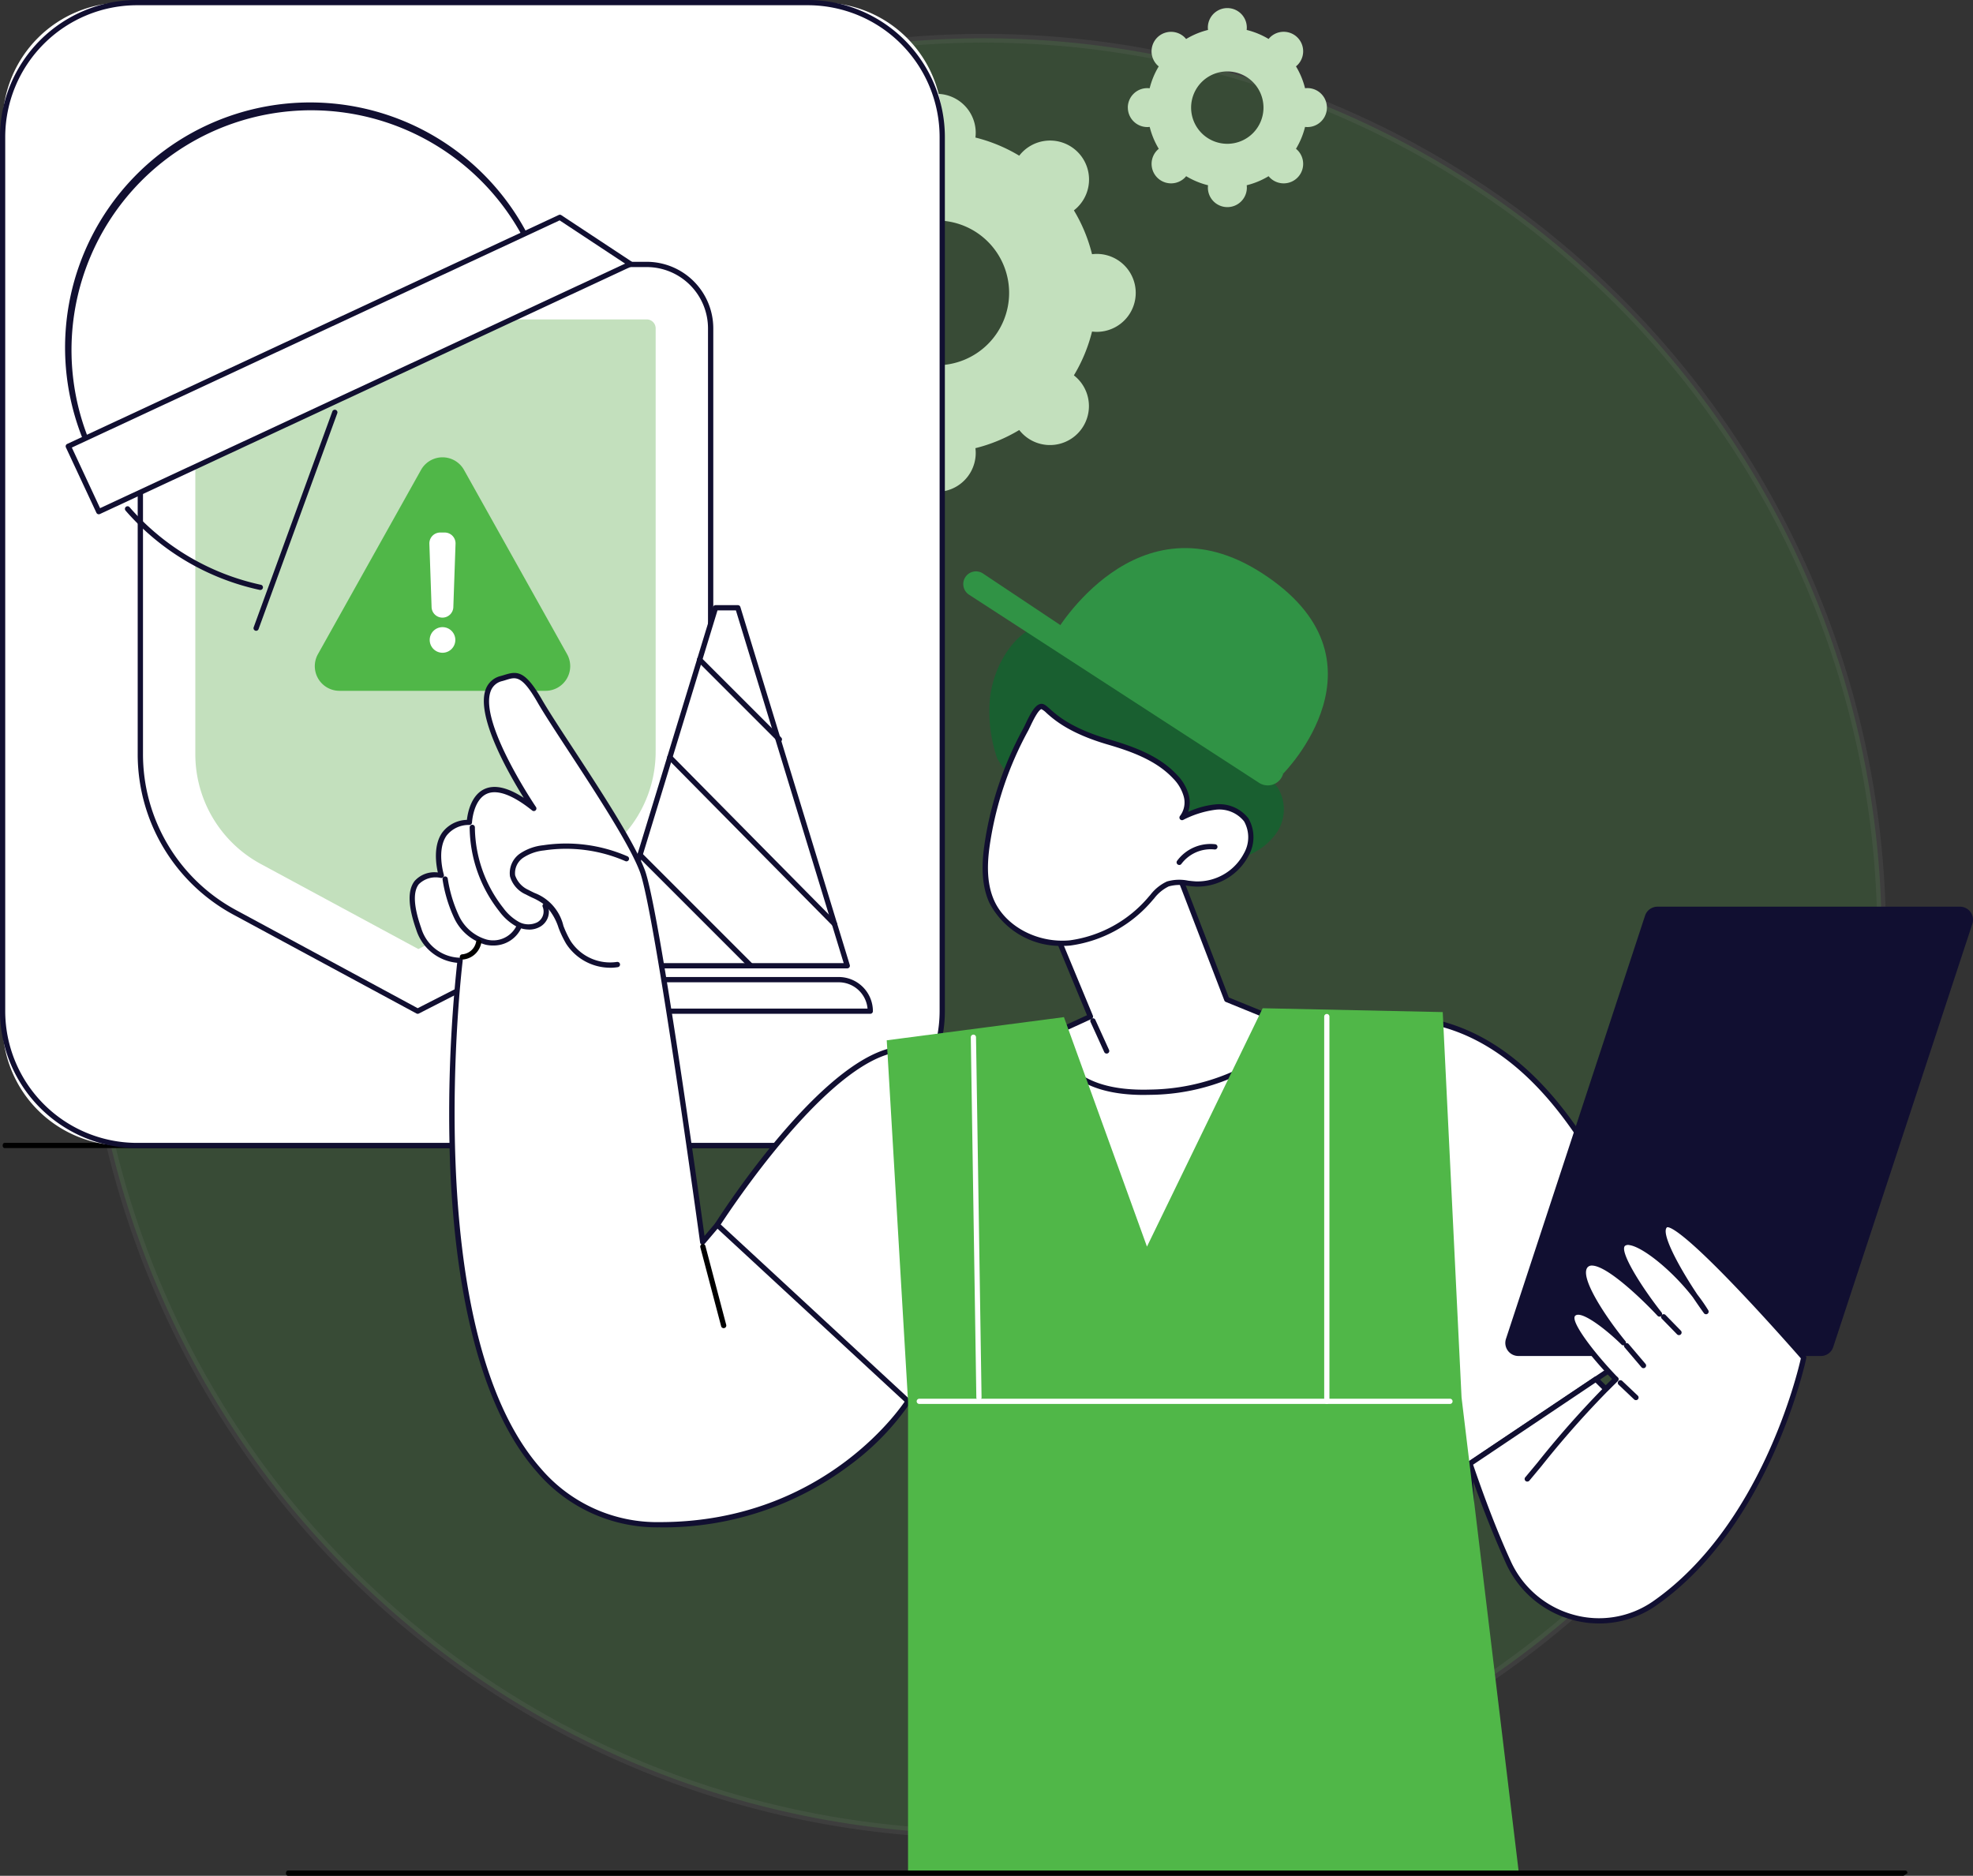 <svg xmlns="http://www.w3.org/2000/svg" xmlns:xlink="http://www.w3.org/1999/xlink" width="226.504" height="215.333" viewBox="0 0 226.504 215.333"><rect x="0" y="0" width="226.504" height="215.333" fill="#333333" stroke="none"/><defs><clipPath id="a"><rect width="226.504" height="215.333" fill="none"/></clipPath></defs><g transform="translate(-0.795)"><path d="M228.137,173.068A103.068,103.068,0,1,0,125.068,276.137,103.069,103.069,0,0,0,228.137,173.068" transform="translate(-11.329 -65.606)" fill="#50b848" stroke="#707070" stroke-width="1" opacity="0.179"/><g transform="translate(0.795)"><g clip-path="url(#a)"><path d="M91.383,34.472a4.474,4.474,0,0,0,4.474,4.474,4.555,4.555,0,0,0,.543-.036,18.271,18.271,0,0,0,2.084,5.031,4.619,4.619,0,0,0-.41.358,4.474,4.474,0,1,0,6.327,6.327,4.354,4.354,0,0,0,.359-.409A18.276,18.276,0,0,0,109.79,52.3a4.554,4.554,0,0,0-.036.542,4.473,4.473,0,1,0,8.947,0,4.366,4.366,0,0,0-.036-.542,18.276,18.276,0,0,0,5.031-2.084A4.472,4.472,0,1,0,130.38,44.3a4.369,4.369,0,0,0-.41-.358,18.273,18.273,0,0,0,2.084-5.031,4.539,4.539,0,0,0,.542.036,4.474,4.474,0,0,0,0-8.948,4.539,4.539,0,0,0-.542.036A18.273,18.273,0,0,0,129.971,25a4.369,4.369,0,0,0,.41-.358,4.474,4.474,0,1,0-6.685-5.918,18.276,18.276,0,0,0-5.031-2.084,4.366,4.366,0,0,0,.036-.542,4.473,4.473,0,1,0-8.947,0,4.554,4.554,0,0,0,.036.542,18.276,18.276,0,0,0-5.031,2.084,4.354,4.354,0,0,0-.359-.409,4.474,4.474,0,1,0-6.327,6.327,4.619,4.619,0,0,0,.41.358A18.3,18.3,0,0,0,96.4,30.034,4.555,4.555,0,0,0,95.857,30a4.474,4.474,0,0,0-4.474,4.474m14.536,0a8.308,8.308,0,1,1,8.308,8.308,8.308,8.308,0,0,1-8.308-8.308" transform="translate(-6.686 -0.851)" fill="#c3e0bd"/><path d="M139.7,12.423a2.237,2.237,0,0,0,2.237,2.236,2.176,2.176,0,0,0,.271-.018,9.146,9.146,0,0,0,1.043,2.515,2.194,2.194,0,0,0-.2.179,2.237,2.237,0,0,0,3.163,3.163,2.192,2.192,0,0,0,.179-.2,9.116,9.116,0,0,0,2.515,1.042,2.205,2.205,0,0,0-.019.272,2.237,2.237,0,1,0,4.474,0,2.4,2.4,0,0,0-.018-.272,9.127,9.127,0,0,0,2.515-1.042,2.066,2.066,0,0,0,.179.2,2.237,2.237,0,0,0,3.163-3.163,2.32,2.32,0,0,0-.2-.179,9.116,9.116,0,0,0,1.042-2.515,2.191,2.191,0,0,0,.272.018,2.236,2.236,0,1,0,0-4.473,2.191,2.191,0,0,0-.272.018,9.116,9.116,0,0,0-1.042-2.515,2.32,2.32,0,0,0,.2-.179,2.237,2.237,0,0,0-3.163-3.163,2.177,2.177,0,0,0-.179.2A9.127,9.127,0,0,0,153.34,3.51a2.4,2.4,0,0,0,.018-.272,2.237,2.237,0,1,0-4.474,0,2.205,2.205,0,0,0,.019.272,9.116,9.116,0,0,0-2.515,1.042,2.317,2.317,0,0,0-.179-.2,2.237,2.237,0,0,0-3.163,3.163,2.194,2.194,0,0,0,.2.179,9.146,9.146,0,0,0-1.043,2.515,2.176,2.176,0,0,0-.271-.018,2.237,2.237,0,0,0-2.237,2.236m7.268,0a4.154,4.154,0,1,1,4.154,4.154,4.154,4.154,0,0,1-4.154-4.154" transform="translate(-10.221 -0.073)" fill="#c3e0bd"/><path d="M173.962,142.155H.535c-.115,0-.209-.135-.209-.3s.094-.3.209-.3H174.171c.116,0,.209.135.209.3" transform="translate(-0.024 -10.357)"/><path d="M14.16,131.523h80.2a13.834,13.834,0,0,0,13.834-13.834V14.16A13.834,13.834,0,0,0,94.36.326H14.16A13.834,13.834,0,0,0,.326,14.16V117.689A13.834,13.834,0,0,0,14.16,131.523" transform="translate(-0.024 -0.024)" fill="#fff"/><path d="M92.744,131.8H15.729A15.747,15.747,0,0,1,0,116.072V15.728A15.747,15.747,0,0,1,15.729,0H92.744a15.747,15.747,0,0,1,15.729,15.728V116.072A15.747,15.747,0,0,1,92.744,131.8M15.729.6A15.142,15.142,0,0,0,.6,15.728V116.072A15.143,15.143,0,0,0,15.729,131.2H92.744a15.143,15.143,0,0,0,15.125-15.125V15.728A15.142,15.142,0,0,0,92.744.6Z" fill="#110f31"/><path d="M24.722,32.754h50.8a7.337,7.337,0,0,1,7.337,7.337V88.648A20.652,20.652,0,0,1,71.6,107.038L49.221,118.476l-21-11.337A20.652,20.652,0,0,1,17.385,88.965V40.091a7.337,7.337,0,0,1,7.337-7.337" transform="translate(-1.272 -2.397)" fill="#fff"/><path d="M49.2,118.754a.306.306,0,0,1-.144-.036l-21-11.337a20.934,20.934,0,0,1-11-18.438V40.068a7.649,7.649,0,0,1,7.64-7.64h50.8a7.648,7.648,0,0,1,7.639,7.64V88.623a20.867,20.867,0,0,1-11.418,18.66l-22.38,11.439a.3.3,0,0,1-.138.032M24.7,33.032a7.044,7.044,0,0,0-7.036,7.036V88.943a20.326,20.326,0,0,0,10.682,17.906L49.2,118.111l22.238-11.367A20.265,20.265,0,0,0,82.528,88.623V40.068a7.043,7.043,0,0,0-7.035-7.036Z" transform="translate(-1.248 -2.373)" fill="#110f31"/><path d="M69.226,101.916a14.281,14.281,0,0,0,7.815-12.771V40.589a1.028,1.028,0,0,0-1.026-1.026H25.22a1.027,1.027,0,0,0-1.026,1.026V89.464a14.328,14.328,0,0,0,7.528,12.621l18.078,9.76Z" transform="translate(-1.77 -2.895)" fill="#c3e0bd"/><path d="M72.227,124.957H105.2a3.621,3.621,0,0,0-3.621-3.621H75.847a3.621,3.621,0,0,0-3.62,3.621" transform="translate(-5.285 -8.878)" fill="#fff"/><path d="M105.171,125.235H72.2a.3.3,0,0,1-.3-.3,3.928,3.928,0,0,1,3.923-3.923h25.726a3.928,3.928,0,0,1,3.923,3.923.3.3,0,0,1-.3.3m-32.652-.6h32.337a3.325,3.325,0,0,0-3.306-3.017H75.823a3.323,3.323,0,0,0-3.305,3.017" transform="translate(-5.261 -8.854)" fill="#110f31"/><path d="M87.638,75.279H90.2l12.559,41.092H75.079Z" transform="translate(-5.493 -5.508)" fill="#fff"/><path d="M102.735,116.65H75.055a.3.3,0,0,1-.288-.39L87.326,75.168a.3.3,0,0,1,.288-.214h2.563a.3.3,0,0,1,.289.214l12.559,41.092a.3.3,0,0,1-.289.39m-27.271-.6h26.863L89.953,75.558H87.838Z" transform="translate(-5.469 -5.484)" fill="#110f31"/><path d="M95.783,91.138a.3.3,0,0,1-.213-.089l-9.156-9.155a.3.3,0,0,1,.427-.427L96,90.621a.3.3,0,0,1-.213.516" transform="translate(-6.316 -5.954)" fill="#110f31"/><path d="M101.847,113.21a.3.3,0,0,1-.215-.09l-18.9-19.127a.3.3,0,0,1,.43-.424l18.9,19.127a.3.3,0,0,1,0,.427.3.3,0,0,1-.212.087" transform="translate(-6.047 -6.84)" fill="#110f31"/><path d="M91.973,118.89a.3.3,0,0,1-.213-.089L79.037,106.079a.3.3,0,0,1,.427-.427l12.722,12.722a.3.3,0,0,1-.213.516" transform="translate(-5.776 -7.724)" fill="#110f31"/><path d="M11.721,54.1c-.2-.388-.4-.781-.587-1.183A27.834,27.834,0,0,1,61.6,29.414q.279.6.528,1.212Z" transform="translate(-0.624 -0.975)" fill="#fff"/><path d="M11.7,54.378a.3.3,0,0,1-.268-.161c-.211-.4-.412-.806-.593-1.2A28.136,28.136,0,1,1,61.848,29.264c.181.389.356.79.534,1.223a.3.3,0,0,1-.152.389L11.825,54.35a.308.308,0,0,1-.127.028M36.3,13.611A27.529,27.529,0,0,0,11.384,52.764c.14.3.29.606.448.916L61.713,30.451c-.137-.325-.272-.632-.412-.932a27.571,27.571,0,0,0-25-15.907" transform="translate(-0.601 -0.952)" fill="#110f31"/><path d="M11.96,60.705,73,32.277l-8.111-5.355L8.465,53.2Z" transform="translate(-0.619 -1.97)" fill="#fff"/><path d="M11.937,60.983a.3.3,0,0,1-.274-.174l-3.5-7.5a.309.309,0,0,1-.01-.232.3.3,0,0,1,.157-.17L64.742,26.625a.3.3,0,0,1,.293.021L73.145,32a.307.307,0,0,1,.135.275.3.3,0,0,1-.174.251L12.064,60.956a.308.308,0,0,1-.127.028m-3.094-7.66,3.24,6.957L72.361,32.208l-7.519-4.964Z" transform="translate(-0.596 -1.946)" fill="#110f31"/><path d="M31.7,76.127a.292.292,0,0,1-.1-.019.3.3,0,0,1-.18-.387l9.03-24.773a.3.3,0,1,1,.568.207L31.981,75.928a.3.3,0,0,1-.284.2" transform="translate(-2.297 -3.713)" fill="#110f31"/><path d="M30.987,72.31a.3.3,0,0,1-.064-.006,28.327,28.327,0,0,1-15.375-9.1.3.3,0,1,1,.457-.395A27.72,27.72,0,0,0,31.05,71.713a.3.3,0,0,1-.063.6" transform="translate(-1.132 -4.588)" fill="#110f31"/><path d="M39.354,79.238,51.186,58.09a2.828,2.828,0,0,1,4.936,0L67.954,79.238a2.829,2.829,0,0,1-2.468,4.21H41.822a2.829,2.829,0,0,1-2.468-4.21" transform="translate(-2.853 -4.144)" fill="#50b748"/><path d="M53.226,79.148a1.47,1.47,0,1,0,1.47-1.47,1.47,1.47,0,0,0-1.47,1.47" transform="translate(-3.894 -5.683)" fill="#fff"/><path d="M54.441,65.958h.5a1.249,1.249,0,0,1,1.248,1.293l-.252,7.227a1.249,1.249,0,0,1-2.5,0l-.252-7.227a1.249,1.249,0,0,1,1.248-1.293" transform="translate(-3.892 -4.826)" fill="#fff"/><path d="M77.481,106.1c1.748,4.676,6.929,42.614,6.929,42.614l1.674-1.971s15.492,9.246,21.9,20.251c0,0-8.8,14.143-28.447,14.163-31.1.032-22.975-64.791-22.975-64.791a5.1,5.1,0,0,1-4.75-3.617c-1.312-3.723-1.13-6.494,2.593-6.142,0,0-1.805-5.846,3.224-6.085,0,0,.329-7.263,7.385-1.606,0,0-9.136-13.421-3.693-14.9,1.5-.408,2.255-1.14,4.4,2.612s10.011,14.8,11.759,19.476" transform="translate(-3.736 -6.122)" fill="#fff"/><path d="M79.487,181.431a18.128,18.128,0,0,1-14.131-6.355c-7.473-8.459-9.553-24-9.982-35.55a163.8,163.8,0,0,1,.822-22.9,5.449,5.449,0,0,1-4.7-3.8c-.952-2.7-1.01-4.536-.179-5.6a3.049,3.049,0,0,1,2.661-.971c-.208-.906-.548-3.078.5-4.576a3.664,3.664,0,0,1,2.837-1.464c.083-.751.453-2.831,2.03-3.544,1.152-.521,2.66-.179,4.494,1.017-1.783-2.856-5.5-9.38-4.372-12.443a2.422,2.422,0,0,1,1.741-1.547c.147-.041.288-.083.424-.126,1.45-.449,2.365-.536,4.322,2.88.7,1.212,1.993,3.2,3.5,5.493,3.16,4.83,7.093,10.841,8.284,14.027,1.632,4.366,6.129,36.748,6.853,42.008l1.236-1.455a.3.3,0,0,1,.461.391l-1.675,1.971a.3.3,0,0,1-.529-.155c-.052-.379-5.2-37.958-6.912-42.549-1.168-3.123-5.08-9.1-8.224-13.907-1.508-2.305-2.81-4.3-3.514-5.524-1.812-3.161-2.492-2.951-3.619-2.6-.142.044-.289.09-.444.132a1.825,1.825,0,0,0-1.332,1.173c-1.334,3.612,5.129,13.172,5.194,13.268a.3.3,0,0,1-.438.406c-2.22-1.78-4.016-2.439-5.195-1.906-1.559.7-1.7,3.266-1.7,3.291a.3.3,0,0,1-.287.288,3.206,3.206,0,0,0-2.635,1.224c-1.161,1.652-.323,4.441-.314,4.47a.3.3,0,0,1-.317.389,2.749,2.749,0,0,0-2.553.714c-.685.877-.593,2.568.272,5.027a4.757,4.757,0,0,0,4.457,3.415.3.3,0,0,1,.308.339c-.053.422-5.121,42.344,8.976,58.3a17.55,17.55,0,0,0,13.677,6.15h.022c19.239-.02,28.1-13.88,28.191-14.02a.3.3,0,0,1,.513.319,29.88,29.88,0,0,1-6.931,7.155,35.594,35.594,0,0,1-21.772,7.151Z" transform="translate(-3.712 -6.098)" fill="#110f31"/><path d="M74.656,118.738a6.04,6.04,0,0,1-5.045-2.759,11.824,11.824,0,0,1-.87-1.829,6.466,6.466,0,0,0-1.526-2.569,6.556,6.556,0,0,0-1.5-.89c-.239-.115-.478-.231-.711-.357a3.24,3.24,0,0,1-1.837-2.086,2.729,2.729,0,0,1,1.159-2.626,5.867,5.867,0,0,1,2.641-.945,17.647,17.647,0,0,1,9.689,1.271.3.3,0,0,1-.243.552,17.051,17.051,0,0,0-9.354-1.226,5.336,5.336,0,0,0-2.375.834,2.136,2.136,0,0,0-.926,2.019,2.81,2.81,0,0,0,1.533,1.677c.223.121.454.233.685.344a5.365,5.365,0,0,1,3.323,3.775,11.351,11.351,0,0,0,.823,1.737,5.4,5.4,0,0,0,5.323,2.411.3.3,0,0,1,.1.6,5.49,5.49,0,0,1-.888.071" transform="translate(-4.619 -7.644)" fill="#110f31"/><path d="M64.987,114.184a3.267,3.267,0,0,1-1.449-.351,6.149,6.149,0,0,1-1.964-1.742,15.783,15.783,0,0,1-3.4-9.638.3.3,0,0,1,.3-.3h0a.3.3,0,0,1,.3.3,15.177,15.177,0,0,0,3.272,9.267,5.6,5.6,0,0,0,1.76,1.576,2.3,2.3,0,0,0,2.129.055,1.422,1.422,0,0,0,.633-1.748.3.3,0,0,1,.538-.276,2,2,0,0,1-.871,2.55,2.52,2.52,0,0,1-1.249.312" transform="translate(-4.256 -7.474)" fill="#110f31"/><path d="M60.582,116.485a3.717,3.717,0,0,1-.824-.092,5.653,5.653,0,0,1-3.59-3.024,16.154,16.154,0,0,1-1.35-4.453.3.3,0,0,1,.593-.119,15.7,15.7,0,0,0,1.292,4.289,5.052,5.052,0,0,0,3.188,2.717,2.981,2.981,0,0,0,3.437-1.623.3.3,0,0,1,.566.21,3.51,3.51,0,0,1-3.313,2.094" transform="translate(-4.01 -7.943)" fill="#110f31"/><path d="M57.259,118.666a.3.3,0,0,1-.017-.6,1.771,1.771,0,0,0,1.585-1.444.3.3,0,1,1,.6.09,2.368,2.368,0,0,1-2.149,1.957h-.017" transform="translate(-4.167 -8.514)"/><path d="M116.008,173.246a.283.283,0,0,1-.062-.006.3.3,0,0,1-.234-.358l3.568-17.082a.3.3,0,1,1,.591.123L116.3,173.006a.3.3,0,0,1-.3.24" transform="translate(-8.466 -11.382)" fill="#fff"/><path d="M174.927,182.825a.3.3,0,0,1-.29-.218c-1.173-4.047-2.536-8.093-4.048-12.025a.3.3,0,1,1,.564-.217c1.518,3.947,2.886,8.01,4.064,12.073a.3.3,0,0,1-.206.374.294.294,0,0,1-.084.012" transform="translate(-12.48 -12.451)" fill="#fff"/><path d="M115.826,204.469l-2.48-31.982-24.5-22.658S99.77,132.62,108.3,129.969s49.751-4.831,60.459-3.789c16.984,1.652,24.176,24.181,26.137,25.828l5.207,8.563-24.845,16.66L176.2,203Z" transform="translate(-6.501 -9.213)" fill="#fff"/><path d="M115.8,204.748a.3.3,0,0,1-.3-.279L113.03,172.6,88.619,150.027a.3.3,0,0,1-.05-.385c.449-.706,11.079-17.333,19.616-19.986,8.414-2.616,49.574-4.871,60.578-3.8,13.6,1.323,20.909,15.7,24.422,22.607a17.277,17.277,0,0,0,1.88,3.29.286.286,0,0,1,.064.074l5.207,8.563a.3.3,0,0,1-.09.408l-24.7,16.567.939,25.6a.3.3,0,0,1-.295.313l-60.375,1.47ZM89.216,149.756l24.312,22.485a.3.3,0,0,1,.1.2l2.458,31.7,59.783-1.455-.933-25.462a.3.3,0,0,1,.133-.262l24.6-16.5-5.033-8.277a16.778,16.778,0,0,1-1.991-3.443c-3.463-6.813-10.67-20.989-23.941-22.28-10.97-1.067-51.968,1.174-60.34,3.777-7.821,2.43-17.865,17.548-19.149,19.522" transform="translate(-6.477 -9.189)" fill="#110f31"/><path d="M222.68,163.882H187.955a1.5,1.5,0,0,1-1.425-1.968l15.966-48.58a1.5,1.5,0,0,1,1.425-1.032h34.726a1.5,1.5,0,0,1,1.425,1.969L224.1,162.851a1.5,1.5,0,0,1-1.425,1.032" transform="translate(-13.642 -8.217)" fill="#110f31"/><path d="M198.823,169.426s-6.083-6.307-4.879-7.493,5.729,3.295,5.729,3.295-5.98-7.3-4.256-8.914,8.406,5.619,8.406,5.619-5.405-6.895-4.15-8.04,6.867,3.456,9.5,7.767c0,0-6.206-8.592-4.667-9.9s15.888,15.191,15.888,15.191-3.9,18.991-17.12,28.218a11.372,11.372,0,0,1-16.766-4.681,120,120,0,0,1-4.428-11.37l14.451-9.691,1.143,1.126Z" transform="translate(-13.322 -11.098)" fill="#fff"/><path d="M196.883,197.443a11.777,11.777,0,0,1-10.676-6.856,121.268,121.268,0,0,1-4.44-11.4.3.3,0,0,1,.118-.348l14.452-9.691a.3.3,0,0,1,.38.036l.931.918.725-.709c-1.663-1.745-5.923-6.462-4.667-7.7.78-.768,2.45.192,3.873,1.289-1.692-2.4-3.65-5.738-2.394-6.913a1.241,1.241,0,0,1,.928-.315c1.352.049,3.534,1.763,5.264,3.339-1.44-2.158-2.792-4.664-1.933-5.448a1.166,1.166,0,0,1,1-.236c1.284.183,3.369,1.658,5.328,3.591-1.332-2.333-2.367-4.748-1.488-5.5.383-.325,1.179-1,8.936,7.126,3.741,3.921,7.34,8.055,7.376,8.1a.3.3,0,0,1,.068.259c-.039.191-4.074,19.215-17.243,28.407a11.41,11.41,0,0,1-6.538,2.052m-14.469-18.23c1.467,4.3,2.928,8.042,4.342,11.122a11.143,11.143,0,0,0,7.226,6.114,10.863,10.863,0,0,0,9.093-1.554c12.363-8.629,16.566-26.112,16.965-27.887-.6-.683-3.78-4.309-7.11-7.808-6.943-7.3-8.1-7.307-8.258-7.234-.7.594,1.127,4.178,3.49,7.721a20.122,20.122,0,0,1,1.242,1.789.3.3,0,0,1-.5.335c-.247-.34-.714-1-1.268-1.825-2.406-3.1-5.744-5.762-7.276-5.98a.619.619,0,0,0-.507.085c-.647.59,1.668,4.42,4.185,7.63a.3.3,0,0,1-.46.392c-1.459-1.578-5.646-5.689-7.485-5.756a.66.66,0,0,0-.492.152c-1.106,1.034,2.041,5.764,4.283,8.5a.3.3,0,0,1-.446.406c-1.741-1.721-4.629-3.96-5.305-3.294-.592.584,2.047,4.126,4.884,7.067a.3.3,0,0,1-.006.426l-1.151,1.126a.3.3,0,0,1-.424,0l-.967-.953Z" transform="translate(-13.298 -11.073)" fill="#110f31"/><path d="M189.159,182.557a.3.3,0,0,1-.232-.5c.432-.513.9-1.076,1.391-1.669a110.62,110.62,0,0,1,8.8-9.811.3.3,0,0,1,.408.447,110.069,110.069,0,0,0-8.739,9.751c-.494.593-.961,1.157-1.393,1.671a.3.3,0,0,1-.232.108" transform="translate(-13.818 -12.475)" fill="#110f31"/><path d="M202.469,173.24a.3.3,0,0,1-.208-.082l-1.778-1.684a.3.3,0,0,1,.416-.439l1.777,1.684a.3.3,0,0,1-.208.522" transform="translate(-14.662 -12.508)" fill="#110f31"/><path d="M203.391,169.236a.3.3,0,0,1-.23-.108l-1.932-2.272a.3.3,0,0,1,.461-.392l1.932,2.274a.3.3,0,0,1-.034.425.3.3,0,0,1-.2.072" transform="translate(-14.718 -12.172)" fill="#110f31"/><path d="M207.8,165.18a.3.3,0,0,1-.216-.091l-1.757-1.8a.3.3,0,0,1,.433-.423l1.756,1.8a.3.3,0,0,1-.216.513" transform="translate(-15.053 -11.91)" fill="#110f31"/><path d="M89.424,163.741a.3.3,0,0,1-.292-.225l-2.387-9.058a.3.3,0,1,1,.584-.154l2.388,9.058a.3.3,0,0,1-.216.369.313.313,0,0,1-.077.01" transform="translate(-6.346 -11.273)"/><path d="M129.951,113.042l4.742,11.431-4.186,1.918s-.2,7.088,11.061,6.766,17.06-7.266,17.06-7.266l-8.278-3.376-6.273-16.293Z" transform="translate(-9.508 -7.772)" fill="#fff"/><path d="M140.8,133.445c-3.935,0-6.859-.931-8.7-2.769a6.3,6.3,0,0,1-1.922-4.317.3.3,0,0,1,.176-.266l3.921-1.8-4.63-11.162a.3.3,0,0,1,.147-.388l14.126-6.821a.3.3,0,0,1,.243-.008.3.3,0,0,1,.171.171l6.225,16.172,8.158,3.326a.3.3,0,0,1,.118.474,24.476,24.476,0,0,1-17.284,7.375c-.252.006-.5.01-.748.01m-10.012-6.887a5.911,5.911,0,0,0,1.749,3.7c1.834,1.825,4.861,2.7,8.994,2.572a24.171,24.171,0,0,0,16.552-6.848l-7.877-3.212a.306.306,0,0,1-.168-.171l-6.153-15.988-13.573,6.555,4.632,11.167a.3.3,0,0,1-.153.391Z" transform="translate(-9.484 -7.748)" fill="#110f31"/><path d="M136.924,130.176a.3.3,0,0,1-.275-.177l-1.572-3.45a.3.3,0,0,1,.551-.251l1.571,3.451a.3.3,0,0,1-.274.427" transform="translate(-9.881 -9.228)" fill="#110f31"/><path d="M155.685,95.648c-1.159-1.738-3.568-2.4-4.521-4.258-.734-1.434-.386-3.149-.238-4.754a17.831,17.831,0,0,0-3.365-12.083,14.329,14.329,0,0,0-4.294-3.92c-.094.138-.184.278-.279.414a24.663,24.663,0,0,1-3.75,4.387l.334.049c.424.064.317.764-.1.741-.369-.021-.738-.047-1.106-.075a12.086,12.086,0,0,1-2.033,1.255,8.175,8.175,0,0,1-4.091.876,8.842,8.842,0,0,1-2.155-.417,15.288,15.288,0,0,1-2.021-.937,8.6,8.6,0,0,0-3.159,2.572,12.039,12.039,0,0,0-2.355,6.769,16.594,16.594,0,0,0,.907,6,23.462,23.462,0,0,0,11.152,9.458,35.26,35.26,0,0,0,11.209,2.324,17,17,0,0,0,5.358-.357,7.376,7.376,0,0,0,4.365-2.951,4.766,4.766,0,0,0,.142-5.094" transform="translate(-8.966 -5.168)" fill="#195f30"/><path d="M122.322,102.887a12.4,12.4,0,0,0,.448,7c1.477,3.308,5.391,5.095,9,4.761a14.774,14.774,0,0,0,9.286-5.149,5.427,5.427,0,0,1,1.932-1.622,7.944,7.944,0,0,1,3.206,0,6.3,6.3,0,0,0,5.8-3.381,4.013,4.013,0,0,0,0-3.98,3.925,3.925,0,0,0-3.546-1.468,11.577,11.577,0,0,0-3.816,1.193,2.856,2.856,0,0,0,.483-2.464,5.065,5.065,0,0,0-1.294-2.224c-1.985-2.13-4.867-3.171-7.661-3.986-6.233-1.82-7.027-4.166-7.712-4.059s-1.459,2.076-1.765,2.636a39.728,39.728,0,0,0-4.361,12.742" transform="translate(-8.929 -6.402)" fill="#fff"/><path d="M130.87,114.966a9.2,9.2,0,0,1-8.4-4.98c-1.056-2.363-.805-5.074-.47-7.172a39.815,39.815,0,0,1,4.394-12.838c.059-.109.137-.273.229-.467.575-1.21,1.1-2.222,1.754-2.323.352-.056.614.182,1.055.574.88.785,2.52,2.247,6.789,3.493,2.856.833,5.777,1.9,7.8,4.07a5.348,5.348,0,0,1,1.367,2.361,3.362,3.362,0,0,1-.08,1.9,9.85,9.85,0,0,1,3.1-.86,4.241,4.241,0,0,1,3.817,1.6,4.317,4.317,0,0,1,.02,4.285,6.633,6.633,0,0,1-6.087,3.548c-.312-.016-.627-.053-.932-.09a4.541,4.541,0,0,0-2.151.07,4.687,4.687,0,0,0-1.668,1.377l-.147.164a14.993,14.993,0,0,1-9.481,5.247q-.452.042-.9.042m-2.4-27.183c-.386.06-1.05,1.459-1.3,1.985-.1.207-.182.381-.245.5a39.228,39.228,0,0,0-4.327,12.645c-.323,2.014-.565,4.611.425,6.829,1.339,3,5,4.929,8.695,4.583a14.4,14.4,0,0,0,9.089-5.049l.146-.163a5.127,5.127,0,0,1,1.9-1.539,5.041,5.041,0,0,1,2.438-.1c.295.035.6.071.891.085a6.014,6.014,0,0,0,5.517-3.215,3.72,3.72,0,0,0,.02-3.674,3.637,3.637,0,0,0-3.275-1.336,11.292,11.292,0,0,0-3.715,1.168.3.3,0,0,1-.356-.469,2.565,2.565,0,0,0,.423-2.2,4.755,4.755,0,0,0-1.222-2.089c-1.919-2.059-4.751-3.093-7.524-3.9-4.4-1.286-6.171-2.864-7.022-3.623a2.249,2.249,0,0,0-.561-.427m-6.171,15.08h0Z" transform="translate(-8.905 -6.379)" fill="#110f31"/><path d="M146.044,106.943a.3.3,0,0,1-.245-.479,4.759,4.759,0,0,1,4.37-1.9.3.3,0,0,1-.073.6,4.208,4.208,0,0,0-3.807,1.659.3.3,0,0,1-.245.125" transform="translate(-10.664 -7.648)" fill="#110f31"/><path d="M153.275,95.045,119.993,73.459a1.457,1.457,0,1,1,1.6-2.435l34.451,22.963a1.835,1.835,0,0,1-2.769,1.057" transform="translate(-8.731 -5.179)" fill="#309345"/><path d="M133.509,80.173l-2.827-2.511s9.362-16.175,23.734-6.916c15.49,9.978,2.459,23.03,2.459,23.03Z" transform="translate(-9.562 -4.967)" fill="#309345"/><path d="M152.993,124.88,139.71,152.245,130.179,125.9l-20.344,2.661L112.281,170v54.064h70.112l-6.568-54.5-2.161-44.243Z" transform="translate(-8.036 -9.137)" fill="#50b748"/><path d="M174.766,173.845h-60.92a.3.3,0,0,1,0-.6h60.92a.3.3,0,1,1,0,.6" transform="translate(-8.308 -12.676)" fill="#fff"/><path d="M164.321,170.359a.3.3,0,0,1-.3-.3V125.89a.3.3,0,0,1,.6,0v44.166a.3.3,0,0,1-.3.3" transform="translate(-12.001 -9.189)" fill="#fff"/><path d="M121.183,170.109a.3.3,0,0,1-.3-.3l-.636-41.353a.3.3,0,0,1,.3-.307h0a.3.3,0,0,1,.3.3l.636,41.354a.3.3,0,0,1-.3.307Z" transform="translate(-8.798 -9.376)" fill="#fff"/><path d="M221.124,232.284H35.638c-.123,0-.223-.135-.223-.3s.1-.3.223-.3h185.71c.123,0,.223.135.223.3" transform="translate(-2.591 -16.951)"/></g></g></g></svg>
